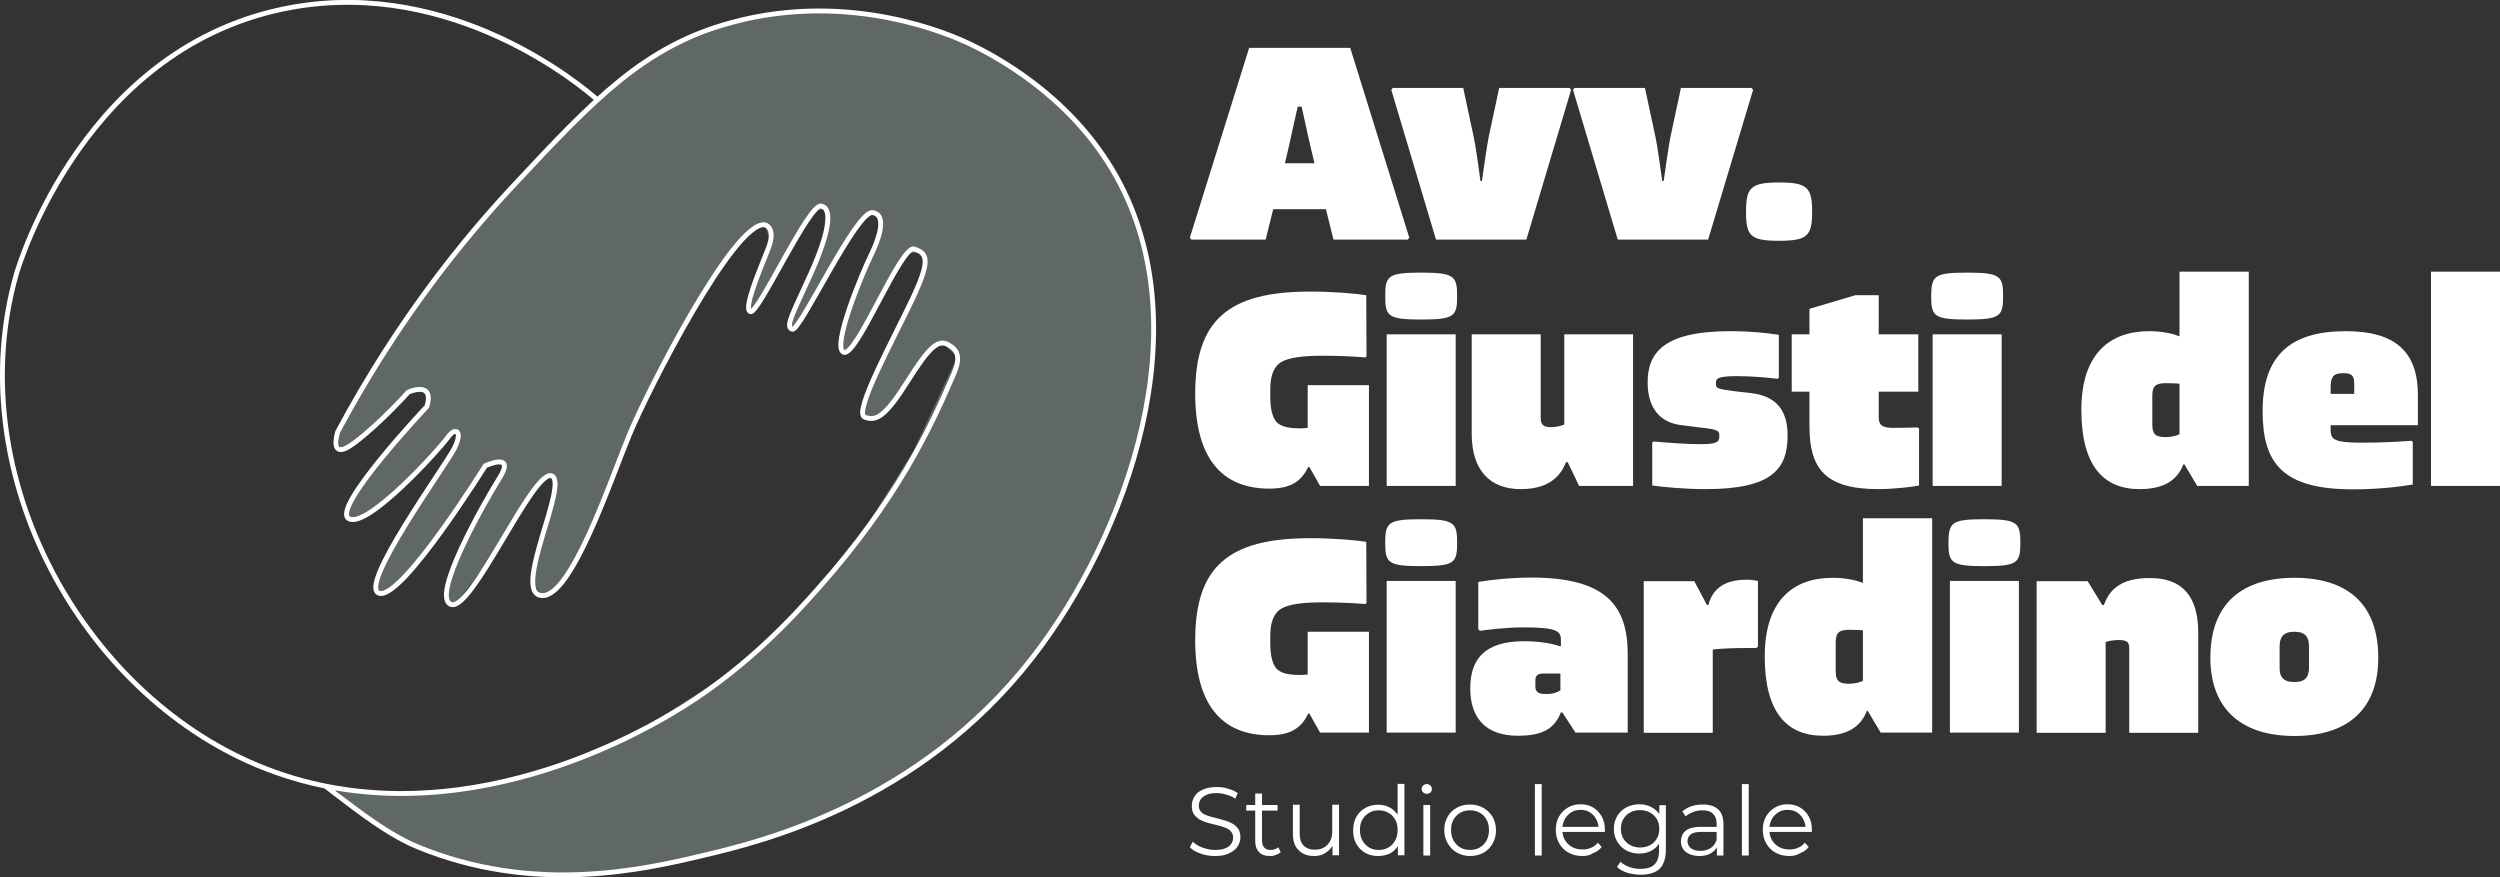 <?xml version="1.0" encoding="utf-8"?>
<!-- Generator: Adobe Illustrator 27.0.0, SVG Export Plug-In . SVG Version: 6.00 Build 0)  -->
<svg version="1.1" id="Livello_1" xmlns="http://www.w3.org/2000/svg" xmlns:xlink="http://www.w3.org/1999/xlink" x="0px" y="0px"
	 viewBox="0 0 1028.9 361.1" style="enable-background:new 0 0 1028.9 361.1;" xml:space="preserve">
<rect x="0" y="0" width="1028.9" height="361.1" fill="#333333" stroke="none"/>
<style type="text/css">
	.st0{fill:#FFFFFF;fill-opacity:0;}
	.st1{opacity:0.5;fill:#8E9E99;enable-background:new    ;}
	.st2{fill:none;stroke:#FFFFFF;stroke-width:2;stroke-miterlimit:10;}
	.st3{enable-background:new    ;}
	.st4{fill:#FFFFFF;}
</style>
<g>
	<g>
		<polygon class="st0" points="239.1,311.8 206,321.9 181.1,325.8 159.7,326.5 140.9,324.7 127,321.9 111.3,317 96.6,310.6 
			84.7,304 76.7,298.7 64.3,289.1 47.3,272.5 34.5,256.4 22.4,236.9 10.9,211.1 3.8,184.7 1,153.6 3.3,127.9 13.6,94.7 25.1,72.6 
			36.6,55.8 57.5,33.4 70.3,23.5 80.6,17.1 94.3,10.5 107,6.1 128.3,2 156.2,1 169.9,3.7 192,10 216.6,21.5 227.8,28.5 245.9,41.2 
			203.8,84.8 171.3,125.7 155.3,149.6 142.9,170.7 139.1,177.8 139.9,185 152.2,177.1 168,161.5 174,160.5 175.7,167.3 152.9,193.8 
			142.9,209.8 143.6,213.5 148,212.9 162.9,202.5 180.4,184.7 186.4,177.9 188.4,178.2 187,184.5 170.9,209.7 160.7,226.6 
			154.7,241.7 156.3,244.3 167.7,238.3 181.8,218.5 199.7,191.8 206.3,190.3 206.7,194.9 189,227.8 183.7,244.9 185.7,248.8 
			191.9,244.8 217.8,204.4 226.9,195.9 227.4,205.8 219.4,236.7 219.5,241.6 222.8,245.2 228,243.1 236.1,232.4 261.4,173.7 
			288.8,122 310.5,94.1 314.7,92.7 317.1,99.1 307.6,125.4 308.8,128.4 314.6,120.9 335.7,86.1 339.9,86.4 338.8,99.3 324.9,133.7 
			326,135.7 335.6,121.5 352.7,93.2 359,87.7 362.4,91.4 358.1,105.8 347.5,133.6 346.2,143.9 349.4,144.2 373.6,104.1 379,104 
			380.4,110.2 369.3,135.7 355.1,168.2 357.1,172.2 361.1,171.8 364.6,169.1 367.4,165.9 371.3,160.4 376.2,152.8 381.7,145.2 
			387.9,141.3 394,146.8 387.4,165.3 362.2,209.8 331.1,249.2 313.9,267.1 294.3,281.1 275.7,294.1 257.8,303.3 		"/>
		<polygon class="st1" points="320.9,342.8 302.2,349.1 280.4,354.3 262.6,358.5 245.1,360.1 229.5,359.1 216.8,359.1 211.3,359.1 
			202.3,357.6 174.2,350.3 151,336.5 136.9,323.9 159.7,326.5 197.5,323.6 231,314.3 264.5,299.8 297.7,278.8 324.6,256 
			355.2,218.7 375.9,185.7 394,146.8 387.9,141.3 381.7,145.2 364.6,169.1 357.1,172.2 355.1,168.2 374,124.9 380.4,110.2 379,104 
			373.6,104.1 366.3,116.2 349.4,144.2 346.2,143.9 347.5,133.6 358.1,105.8 362.4,91.4 359,87.7 352.7,93.2 329.7,130.1 326,135.7 
			324.9,133.7 335.1,108.4 339.1,95.9 339.9,86.4 335.7,86.1 331.2,93.5 308.8,128.4 307.6,125.4 317.1,99.1 314.7,92.7 310.5,94.1 
			295.8,110 268.4,158 243.3,215.8 236.1,232.4 228,243.1 222.8,245.2 219.4,239.4 225.7,212.3 228.8,199.2 226.9,195.9 222,198.3 
			214.4,209.7 200.2,232 188.8,246.8 185.7,248.8 183.7,244.9 189,227.8 201.2,203.7 207.6,192.1 207.6,192.1 207.6,192.1 
			202.7,189.7 199.7,191.8 183,216.7 171.2,233.5 160.4,242.1 156.3,244.3 154.7,241.7 158.5,230.8 176,202 187,184.5 188.4,178.2 
			185.1,178.3 180.4,184.7 162.9,202.5 153.1,209.4 146.4,213.1 143.6,213.5 143.4,207.2 148.8,200.3 155.1,191.2 175.7,167.3 
			176.3,163.7 174,160.5 168,161.5 158.7,170.7 147.7,180.9 139.9,185 139.1,177.8 142.9,170.7 147,163.7 153.1,153.5 159.2,143.7 
			167,132.1 179,113.2 195,95.8 215.4,72.8 232.9,54.7 245.9,41.2 256.3,32.4 272.9,20.8 298.8,10.6 317.6,6.6 340.5,3.9 358.4,6.2 
			384.5,11.8 415.3,27.2 429.8,37.6 450.6,58.8 461,75.6 471.4,102.7 474.9,131.7 473.7,157.1 469,180.5 457,215 446.1,238.5 
			425.1,270.5 404,294.2 382.3,311.9 355.6,328 348,332.2 339.3,336.8 		"/>
		<path class="st2" d="M133.9,323.5c7.2,5.3,23.6,19.1,37.7,24.9c47.8,19.8,92.6,9.7,118.1,3.6c23.2-5.5,88.4-21.1,135.3-81.5
			c38.4-49.5,71-137.2,32.6-201c-18.6-30.9-47.9-46.4-58.8-51.6c-6.6-3.1-48.4-22.1-97.8-8.6c-36.1,9.8-56.4,31.5-89.6,67
			c-19.8,21.2-47.3,54.5-72.4,101.4c0,0-4.1,12.8,6.8,4.6c10.9-8.2,22.2-20.9,22.2-20.9s10.9-5,7.7,5.9c0,0-39.8,42.1-32.1,46.2
			s37.6-29,40.7-33.5c3.2-4.5,6.3-2.7,2.7,4.5s-40.3,57.5-30.8,59.7s43.5-52.5,43.5-52.5s12.7-5.9,5.9,5s-28.5,49.3-19.9,52.1
			c8.6,2.7,33.5-55.2,41.2-53c7.7,2.3-16.3,48-4.1,49.3c12.2,1.4,28.5-47.5,36.2-66.1c7.7-18.6,43-87.8,55.7-86.5c0,0,5,0.9,1.4,10
			s-10.4,24.9-7.2,25.8c3.2,0.9,24-44.4,29-43.5s3.2,11.3-4.1,27.6s-10.9,22.2-7.7,23.1c3.2,0.9,26.3-48.9,33-48s1.8,12.7-0.9,18.1
			c-2.7,5.4-16.3,37.6-10.9,39.4s23.5-44.4,29-42.5c5.4,1.8,6.8,4.5-0.9,20.8s-24.4,46.6-19.5,48.4s8.6-0.5,17.7-14.9
			c9.1-14.5,12.7-17.2,16.7-14.9c4.1,2.3,5,5.4,2.3,11.8c-9.7,22.6-23.5,52.1-55.7,88.3c-11.2,12.7-31.6,34.9-61.1,52.1
			c-13.6,7.9-94.3,55-173.7,19.2C30.7,281-15.8,192.3,6.7,112.9C8,108.4,35.3,18.2,120.2,3C186.6-8.9,239.3,35.2,246,41.2"/>
	</g>
	<g class="st3">
		<path class="st4" d="M580,97.8l-0.6,0.8h-30.6l-3.1-12.5H524l-3.1,12.5h-30.6l-0.6-0.8l24.4-78.1h41.6L580,97.8z M534.1,43.9
			c-1.7,7.2-3.4,15.7-5.3,23.3H541c-1.9-7.6-3.7-16.1-5.3-23.3H534.1z"/>
		<path class="st4" d="M602.2,36.2l4.3,20.1c0.7,2.8,2.2,13.8,2.8,18.2h0.6c0.6-4.4,2.2-15.4,2.8-18.2l4.3-20.1H646l0.6,0.8
			l-18.4,61.6h-37.2L572.6,37l0.6-0.8H602.2z"/>
		<path class="st4" d="M677,36.2l4.3,20.1c0.7,2.8,2.2,13.8,2.8,18.2h0.6c0.6-4.4,2.2-15.4,2.8-18.2l4.3-20.1h29.1l0.6,0.8L703,98.6
			h-37.2L647.4,37l0.6-0.8H677z"/>
		<path class="st4" d="M732.2,75.1c11.7,0,13.6,2.1,13.6,12.1c0,9.8-1.9,11.9-13.6,11.9c-11.8,0-13.6-2-13.6-11.9
			S720.4,75.1,732.2,75.1z"/>
	</g>
	<g class="st3">
		<path class="st4" d="M563.4,158.4V200h-20.1l-4.4-7.8h-0.5c-3,6.4-7.9,8.9-16,8.9c-20,0-30.5-13.1-30.5-39.1
			c0-30.1,13.5-42,47.2-42c9.7,0,18.9,0.8,23.2,1.5l0.1,25.2l-0.5,0.4c-4.6-0.4-11-0.7-17.6-0.7c-7.8,0-13.6,0.7-16.8,2.5
			c-3.4,1.9-4.7,6-4.7,11.2v3.4c0,5.3,1.1,9.6,3.7,11.1c1.8,1.2,4.8,1.7,8.6,1.7c1.1,0,2.1-0.1,3.1-0.2v-17.6H563.4z"/>
		<path class="st4" d="M584.9,112.2c13.6,0,14.8,1.4,14.8,9.7c0,8.3-1.2,9.6-14.8,9.6s-14.8-1.3-14.8-9.6
			C570.1,113.5,571.3,112.2,584.9,112.2z M599.1,137.6V200h-28.4v-62.4H599.1z"/>
		<path class="st4" d="M672.1,137.6V200h-22.2l-4.7-9.8h-0.7c-2.7,7.1-8.6,11.1-18.6,11.1c-12.7,0-20.2-7.7-20.2-22.8v-40.9h28.4
			v34.5c0,2.8,1.2,3.7,4.3,3.7c2.1,0,4.1-0.5,5.4-1.1v-37.1H672.1z"/>
		<path class="st4" d="M712,136.3c8.9,0,15.6,0.8,20.1,1.5v17.7l-0.5,0.4c-3.9-0.5-10.9-1.1-16.4-1.1c-7.8,0-9,0.8-9,2.7v0.5
			c0,1.7,0.4,2.1,7.6,3l7,0.8c9.7,1.2,14.9,6.5,14.9,17.4c0,13.5-6,22.1-33.6,22.1c-9.3,0-17.9-0.9-22.1-1.5v-17.7l0.5-0.4
			c5.7,0.5,13.5,1.1,19.5,1.1c6.4,0,7.6-0.9,7.6-3v-0.7c0-1.8-0.6-2.4-8.2-3.2l-7.1-0.9c-9.1-0.9-14.2-7.1-14.2-17.6
			C678.1,145.6,684.2,136.3,712,136.3z"/>
		<path class="st4" d="M789.8,176.4v23.4c-2,0.5-10.2,1.5-16.8,1.5c-22,0-28.3-8.6-28.3-25.9v-14.2h-7.3v-23.6h7.3v-10.5l18.9-5.6
			h9.6v16.1h16.3v23.6h-16.3v10.6c0,3.1,1.4,4.3,6,4.3c3.5,0,7.8-0.1,10-0.2L789.8,176.4z"/>
		<path class="st4" d="M809.6,112.2c13.6,0,14.8,1.4,14.8,9.7c0,8.3-1.2,9.6-14.8,9.6s-14.8-1.3-14.8-9.6
			C794.9,113.5,796,112.2,809.6,112.2z M823.8,137.6V200h-28.4v-62.4H823.8z"/>
		<path class="st4" d="M925.5,111.8V200h-21.2l-5.3-8.9h-0.4c-2.5,6.5-8,10.2-18,10.2c-15,0-24-9.7-24-32.6
			c0-23.5,12.1-32.4,27.9-32.4c5.6,0,10,1.1,12.1,2h0.4v-26.5H925.5z M897,178.7v-20.8c-1.3-0.1-3.4-0.2-5.6-0.2
			c-4.4,0-5.6,1.3-5.6,5.3v11.7c0,4,1.3,5.2,5.6,5.2C893.9,179.9,896.1,179.2,897,178.7z"/>
		<path class="st4" d="M959.2,175v2.1c0,3.8,1.7,5.1,12.7,5.1c10.2,0,17.7-0.6,20.6-0.8l0.5,0.5v17.5c-4.4,0.8-13.8,2-24.6,2
			c-29.1,0-37.2-10.8-37.2-32.2c0-22.8,11.3-32.9,34.3-32.9c20.3,0,29.6,8.5,29.6,26.2V175H959.2z M959.2,159.5v2.6h9.7v-4.1
			c0-3.2-0.8-4.4-4.3-4.4H964C960,153.6,959.2,155.6,959.2,159.5z"/>
		<path class="st4" d="M1028.9,111.8V200h-28.4v-88.2H1028.9z"/>
	</g>
	<g class="st3">
		<path class="st4" d="M563.4,259.9v41.6h-20.1l-4.4-7.8h-0.5c-3,6.4-7.9,8.9-16,8.9c-20,0-30.5-13.1-30.5-39.1
			c0-30.1,13.5-42,47.2-42c9.7,0,18.9,0.8,23.2,1.5l0.1,25.2l-0.5,0.4c-4.6-0.4-11-0.7-17.6-0.7c-7.8,0-13.6,0.7-16.8,2.5
			c-3.4,1.9-4.7,6-4.7,11.2v3.4c0,5.3,1.1,9.6,3.7,11.1c1.8,1.2,4.8,1.7,8.6,1.7c1.1,0,2.1-0.1,3.1-0.2v-17.6H563.4z"/>
		<path class="st4" d="M584.9,213.7c13.6,0,14.8,1.4,14.8,9.7c0,8.3-1.2,9.6-14.8,9.6s-14.8-1.3-14.8-9.6
			C570.1,215,571.3,213.7,584.9,213.7z M599.1,239.1v62.4h-28.4v-62.4H599.1z"/>
		<path class="st4" d="M669.9,269.1v32.4h-21.5l-5.4-8.3h-0.6c-2.6,6.5-7.2,9.6-17.7,9.6c-13.7,0-19.6-7.8-19.6-19.5
			c0-11.5,5.4-19.4,22.1-19.4c7.7,0,12.8,1.3,14.8,2.1h0.4v-2.8c0-3.5-1.8-5-15.6-5c-7.2,0-15.6,1.1-17.7,1.4l-0.7-0.6v-19.5
			c5.1-0.9,13.7-1.8,22.2-1.8C660.6,237.8,669.9,249,669.9,269.1z M642.2,284.1v-6.9h-7.1c-2.4,0-3.2,1.1-3.2,2.7v2.7
			c0,1.9,1.1,3,3.7,3h0.9C638.8,285.7,640.9,285,642.2,284.1z"/>
		<path class="st4" d="M723.5,239.1v27l-0.7,0.6h-4.1c-5.2,0-10.2,0.2-13.8,0.6v34.3h-28.4v-62.4h20.8l5.2,9.8h0.6
			c1.8-7.2,7.4-10.4,15.4-10.4C720.5,238.5,722.5,238.9,723.5,239.1z"/>
		<path class="st4" d="M795.2,213.3v88.2h-21.2l-5.3-8.9h-0.4c-2.5,6.5-8,10.2-18,10.2c-15,0-24-9.7-24-32.6
			c0-23.5,12.1-32.4,27.9-32.4c5.6,0,10,1.1,12.1,2h0.4v-26.5H795.2z M766.7,280.2v-20.8c-1.3-0.1-3.4-0.2-5.6-0.2
			c-4.4,0-5.6,1.3-5.6,5.3v11.7c0,4,1.3,5.2,5.6,5.2C763.6,281.4,765.8,280.7,766.7,280.2z"/>
		<path class="st4" d="M816.7,213.7c13.6,0,14.8,1.4,14.8,9.7c0,8.3-1.2,9.6-14.8,9.6s-14.8-1.3-14.8-9.6
			C802,215,803.1,213.7,816.7,213.7z M830.9,239.1v62.4h-28.4v-62.4H830.9z"/>
		<path class="st4" d="M904.7,260.3v41.3h-28.4v-34.9c0-2.4-0.9-3.3-4.4-3.3c-1.9,0-4,0.4-5.3,0.8v37.4h-28.4v-62.4h21l6,9.8h0.7
			c2.4-6.9,7.7-11.1,18.8-11.1C897.8,237.8,904.7,245.1,904.7,260.3z"/>
		<path class="st4" d="M944.3,237.8c21.2,0,34.5,10.2,34.5,32.9c0,19.9-11.2,32.2-34.5,32.2s-34.6-12.5-34.6-32.2
			C909.7,248,923.1,237.8,944.3,237.8z M944.3,280.7c4.6,0,6-2.2,6-6.1v-8.5c0-3.9-1.5-6.1-6-6.1c-4.6,0-6.1,2.2-6.1,6.1v8.5
			C938.1,278.5,939.6,280.7,944.3,280.7z"/>
	</g>
	<g>
		<path class="st4" d="M500,352.3c-2.1,0-4-0.3-5.9-1s-3.4-1.5-4.4-2.6l1.2-2.3c1,1,2.3,1.8,3.9,2.4c1.7,0.6,3.4,1,5.2,1
			c1.7,0,3.2-0.2,4.3-0.7c1.1-0.4,1.9-1,2.4-1.8c0.5-0.7,0.8-1.6,0.8-2.5c0-1.1-0.3-2-0.9-2.6c-0.6-0.7-1.4-1.2-2.4-1.6
			s-2.1-0.7-3.3-1c-1.2-0.3-2.4-0.6-3.6-0.9s-2.3-0.8-3.4-1.3c-1-0.6-1.8-1.3-2.5-2.2c-0.6-0.9-0.9-2.1-0.9-3.6
			c0-1.4,0.4-2.6,1.1-3.8c0.7-1.2,1.8-2.1,3.4-2.8c1.5-0.7,3.4-1.1,5.8-1.1c1.6,0,3.1,0.2,4.6,0.7c1.5,0.4,2.9,1,4,1.8l-1,2.3
			c-1.2-0.8-2.5-1.4-3.8-1.7c-1.3-0.4-2.6-0.6-3.9-0.6c-1.7,0-3,0.2-4.1,0.7s-1.9,1.1-2.4,1.8c-0.5,0.8-0.8,1.6-0.8,2.6
			c0,1.1,0.3,2,0.9,2.6c0.6,0.7,1.4,1.2,2.5,1.5c1,0.4,2.1,0.7,3.4,1c1.2,0.3,2.4,0.6,3.6,1c1.2,0.3,2.3,0.8,3.3,1.3
			s1.8,1.3,2.5,2.2c0.6,0.9,0.9,2.1,0.9,3.5c0,1.3-0.4,2.6-1.1,3.7c-0.7,1.2-1.9,2.1-3.4,2.8C504.4,352,502.4,352.3,500,352.3z"/>
		<path class="st4" d="M512.9,333.6v-2.3h12.9v2.3H512.9z M522.7,352.3c-2,0-3.5-0.5-4.5-1.6c-1.1-1.1-1.6-2.6-1.6-4.5v-19.6h2.8
			V346c0,1.2,0.3,2.2,0.9,2.8c0.6,0.7,1.5,1,2.7,1s2.3-0.4,3.1-1.1l1,2c-0.6,0.5-1.2,0.9-2,1.1C524.4,352.2,523.6,352.3,522.7,352.3
			z"/>
		<path class="st4" d="M540.9,352.3c-1.8,0-3.3-0.3-4.6-1s-2.3-1.7-3.1-3c-0.7-1.3-1.1-3-1.1-5v-12.1h2.8V343c0,2.2,0.5,3.9,1.6,5
			s2.6,1.7,4.6,1.7c1.5,0,2.7-0.3,3.8-0.9s1.9-1.5,2.5-2.6s0.9-2.5,0.9-4.1v-10.9h2.8V352h-2.7v-5.7l0.4,1c-0.7,1.5-1.7,2.7-3.1,3.6
			C544.3,351.9,542.7,352.3,540.9,352.3z"/>
		<path class="st4" d="M567.2,352.3c-2,0-3.8-0.4-5.3-1.3c-1.6-0.9-2.8-2.1-3.7-3.7s-1.3-3.4-1.3-5.5s0.4-4,1.3-5.6
			c0.9-1.6,2.1-2.8,3.7-3.7c1.6-0.9,3.4-1.3,5.3-1.3c1.8,0,3.5,0.4,4.9,1.2c1.4,0.8,2.6,2,3.5,3.6s1.3,3.5,1.3,5.8
			c0,2.2-0.4,4.2-1.3,5.8c-0.8,1.6-2,2.8-3.4,3.6C570.7,351.9,569.1,352.3,567.2,352.3z M567.4,349.8c1.5,0,2.8-0.3,4-1
			s2.1-1.6,2.8-2.9c0.7-1.2,1-2.7,1-4.3c0-1.6-0.3-3.1-1-4.3c-0.7-1.2-1.6-2.2-2.8-2.8c-1.2-0.7-2.5-1-4-1s-2.8,0.3-3.9,1
			c-1.2,0.7-2.1,1.6-2.8,2.8c-0.7,1.2-1,2.6-1,4.3c0,1.6,0.3,3,1,4.3c0.7,1.2,1.6,2.2,2.8,2.9C564.6,349.5,565.9,349.8,567.4,349.8z
			 M575.3,352.1v-6.3l0.3-4.2l-0.4-4.2v-14.8h2.8V352h-2.7V352.1z"/>
		<path class="st4" d="M587.2,326.7c-0.6,0-1.1-0.2-1.5-0.6s-0.6-0.9-0.6-1.4c0-0.6,0.2-1,0.6-1.4c0.4-0.4,0.9-0.6,1.5-0.6
			s1.1,0.2,1.5,0.6s0.6,0.8,0.6,1.4s-0.2,1.1-0.6,1.5C588.3,326.5,587.8,326.7,587.2,326.7z M585.8,352.1v-20.8h2.8v20.8H585.8z"/>
		<path class="st4" d="M605,352.3c-2,0-3.8-0.5-5.4-1.4c-1.6-0.9-2.8-2.2-3.8-3.8c-0.9-1.6-1.4-3.4-1.4-5.5s0.5-3.9,1.4-5.5
			s2.2-2.8,3.8-3.7c1.6-0.9,3.4-1.3,5.4-1.3c2.1,0,3.9,0.5,5.5,1.4s2.9,2.2,3.8,3.7c0.9,1.6,1.4,3.4,1.4,5.5s-0.5,3.9-1.4,5.5
			s-2.2,2.9-3.8,3.8C608.8,351.9,607,352.3,605,352.3z M605,349.8c1.5,0,2.8-0.3,4-1s2.1-1.6,2.8-2.9c0.7-1.2,1-2.7,1-4.3
			c0-1.6-0.3-3.1-1-4.3c-0.7-1.2-1.6-2.2-2.8-2.8c-1.2-0.7-2.5-1-4-1s-2.8,0.3-4,1s-2.1,1.6-2.8,2.8c-0.7,1.2-1,2.6-1,4.3
			c0,1.6,0.3,3,1,4.3c0.7,1.2,1.6,2.2,2.8,2.9C602.2,349.5,603.5,349.8,605,349.8z"/>
		<path class="st4" d="M631.7,352.1v-29.4h2.8v29.4H631.7z"/>
		<path class="st4" d="M651.2,352.3c-2.2,0-4.1-0.5-5.7-1.4c-1.6-0.9-2.9-2.2-3.8-3.8c-0.9-1.6-1.4-3.4-1.4-5.5s0.4-3.9,1.3-5.5
			c0.9-1.6,2.1-2.8,3.6-3.7c1.5-0.9,3.3-1.4,5.2-1.4c2,0,3.7,0.4,5.2,1.3s2.7,2.1,3.6,3.7c0.9,1.6,1.3,3.4,1.3,5.5
			c0,0.1,0,0.3,0,0.4s0,0.3,0,0.5h-18.1v-2.1H659l-1.1,0.8c0-1.5-0.3-2.8-1-4c-0.6-1.2-1.5-2.1-2.6-2.8c-1.1-0.7-2.4-1-3.8-1
			c-1.4,0-2.7,0.3-3.8,1s-2,1.6-2.7,2.8c-0.6,1.2-1,2.6-1,4.1v0.4c0,1.6,0.4,3,1.1,4.2c0.7,1.2,1.7,2.1,2.9,2.8c1.3,0.7,2.7,1,4.3,1
			c1.3,0,2.5-0.2,3.5-0.7c1.1-0.4,2-1.1,2.8-2.1l1.6,1.8c-0.9,1.1-2.1,2-3.5,2.5C654.4,352,652.9,352.3,651.2,352.3z"/>
		<path class="st4" d="M674.7,351.3c-2,0-3.8-0.4-5.4-1.3c-1.6-0.9-2.8-2.1-3.7-3.6s-1.4-3.3-1.4-5.3s0.5-3.7,1.4-5.3
			c0.9-1.5,2.2-2.7,3.7-3.5c1.6-0.8,3.4-1.3,5.4-1.3c1.9,0,3.5,0.4,5,1.2c1.5,0.8,2.7,1.9,3.5,3.4c0.9,1.5,1.3,3.3,1.3,5.5
			s-0.4,4-1.3,5.5c-0.9,1.5-2,2.7-3.5,3.5C678.2,350.9,676.6,351.3,674.7,351.3z M675.2,360c-1.9,0-3.7-0.3-5.5-0.8
			c-1.7-0.6-3.2-1.3-4.2-2.4l1.4-2.1c1,0.9,2.2,1.6,3.6,2.1c1.4,0.5,3,0.8,4.6,0.8c2.6,0,4.6-0.6,5.8-1.8c1.2-1.2,1.9-3.1,1.9-5.7
			v-5.2l0.4-3.6l-0.3-3.6v-6.3h2.7v18.3c0,3.6-0.9,6.2-2.6,7.9C681.3,359.2,678.7,360,675.2,360z M675,348.8c1.5,0,2.9-0.3,4.1-1
			c1.2-0.6,2.1-1.5,2.8-2.7s1-2.5,1-4s-0.3-2.8-1-4c-0.7-1.1-1.6-2-2.8-2.7c-1.2-0.6-2.6-1-4.1-1s-2.9,0.3-4.1,1
			c-1.2,0.6-2.1,1.5-2.8,2.7c-0.7,1.1-1,2.5-1,4s0.3,2.8,1,4s1.6,2,2.8,2.7C672.1,348.5,673.5,348.8,675,348.8z"/>
		<path class="st4" d="M699.4,352.3c-1.6,0-2.9-0.3-4.1-0.8c-1.2-0.5-2-1.2-2.6-2.1s-0.9-2-0.9-3.2c0-1.1,0.3-2.1,0.8-3
			s1.4-1.6,2.5-2.1c1.2-0.5,2.8-0.8,4.7-0.8h7.2v2.1h-7.1c-2,0-3.4,0.4-4.2,1.1s-1.2,1.6-1.2,2.7c0,1.2,0.5,2.1,1.4,2.9
			c0.9,0.7,2.2,1.1,3.9,1.1c1.6,0,3-0.4,4.1-1.1c1.2-0.7,2-1.8,2.5-3.2l0.6,1.9c-0.5,1.4-1.4,2.5-2.8,3.3
			C703,351.9,701.4,352.3,699.4,352.3z M706.6,352.1v-4.6l-0.1-0.8V339c0-1.8-0.5-3.1-1.5-4.1s-2.5-1.4-4.4-1.4
			c-1.3,0-2.6,0.2-3.8,0.7s-2.2,1-3.1,1.8l-1.3-2.1c1.1-0.9,2.3-1.6,3.8-2.1s3-0.7,4.7-0.7c2.7,0,4.8,0.7,6.2,2
			c1.5,1.3,2.2,3.4,2.2,6.1v12.9L706.6,352.1L706.6,352.1z"/>
		<path class="st4" d="M716.9,352.1v-29.4h2.8v29.4H716.9z"/>
		<path class="st4" d="M736.4,352.3c-2.2,0-4.1-0.5-5.7-1.4c-1.6-0.9-2.9-2.2-3.8-3.8c-0.9-1.6-1.4-3.4-1.4-5.5s0.4-3.9,1.3-5.5
			c0.9-1.6,2.1-2.8,3.6-3.7c1.5-0.9,3.3-1.4,5.2-1.4c2,0,3.7,0.4,5.2,1.3s2.7,2.1,3.6,3.7c0.9,1.6,1.3,3.4,1.3,5.5
			c0,0.1,0,0.3,0,0.4s0,0.3,0,0.5h-18.1v-2.1h16.6l-1.1,0.8c0-1.5-0.3-2.8-1-4c-0.6-1.2-1.5-2.1-2.6-2.8c-1.1-0.7-2.4-1-3.8-1
			c-1.4,0-2.7,0.3-3.8,1s-2,1.6-2.7,2.8c-0.6,1.2-1,2.6-1,4.1v0.4c0,1.6,0.4,3,1.1,4.2c0.7,1.2,1.7,2.1,2.9,2.8c1.3,0.7,2.7,1,4.3,1
			c1.3,0,2.5-0.2,3.5-0.7c1.1-0.4,2-1.1,2.8-2.1l1.6,1.8c-0.9,1.1-2.1,2-3.5,2.5C739.6,352,738.1,352.3,736.4,352.3z"/>
	</g>
</g>
</svg>
